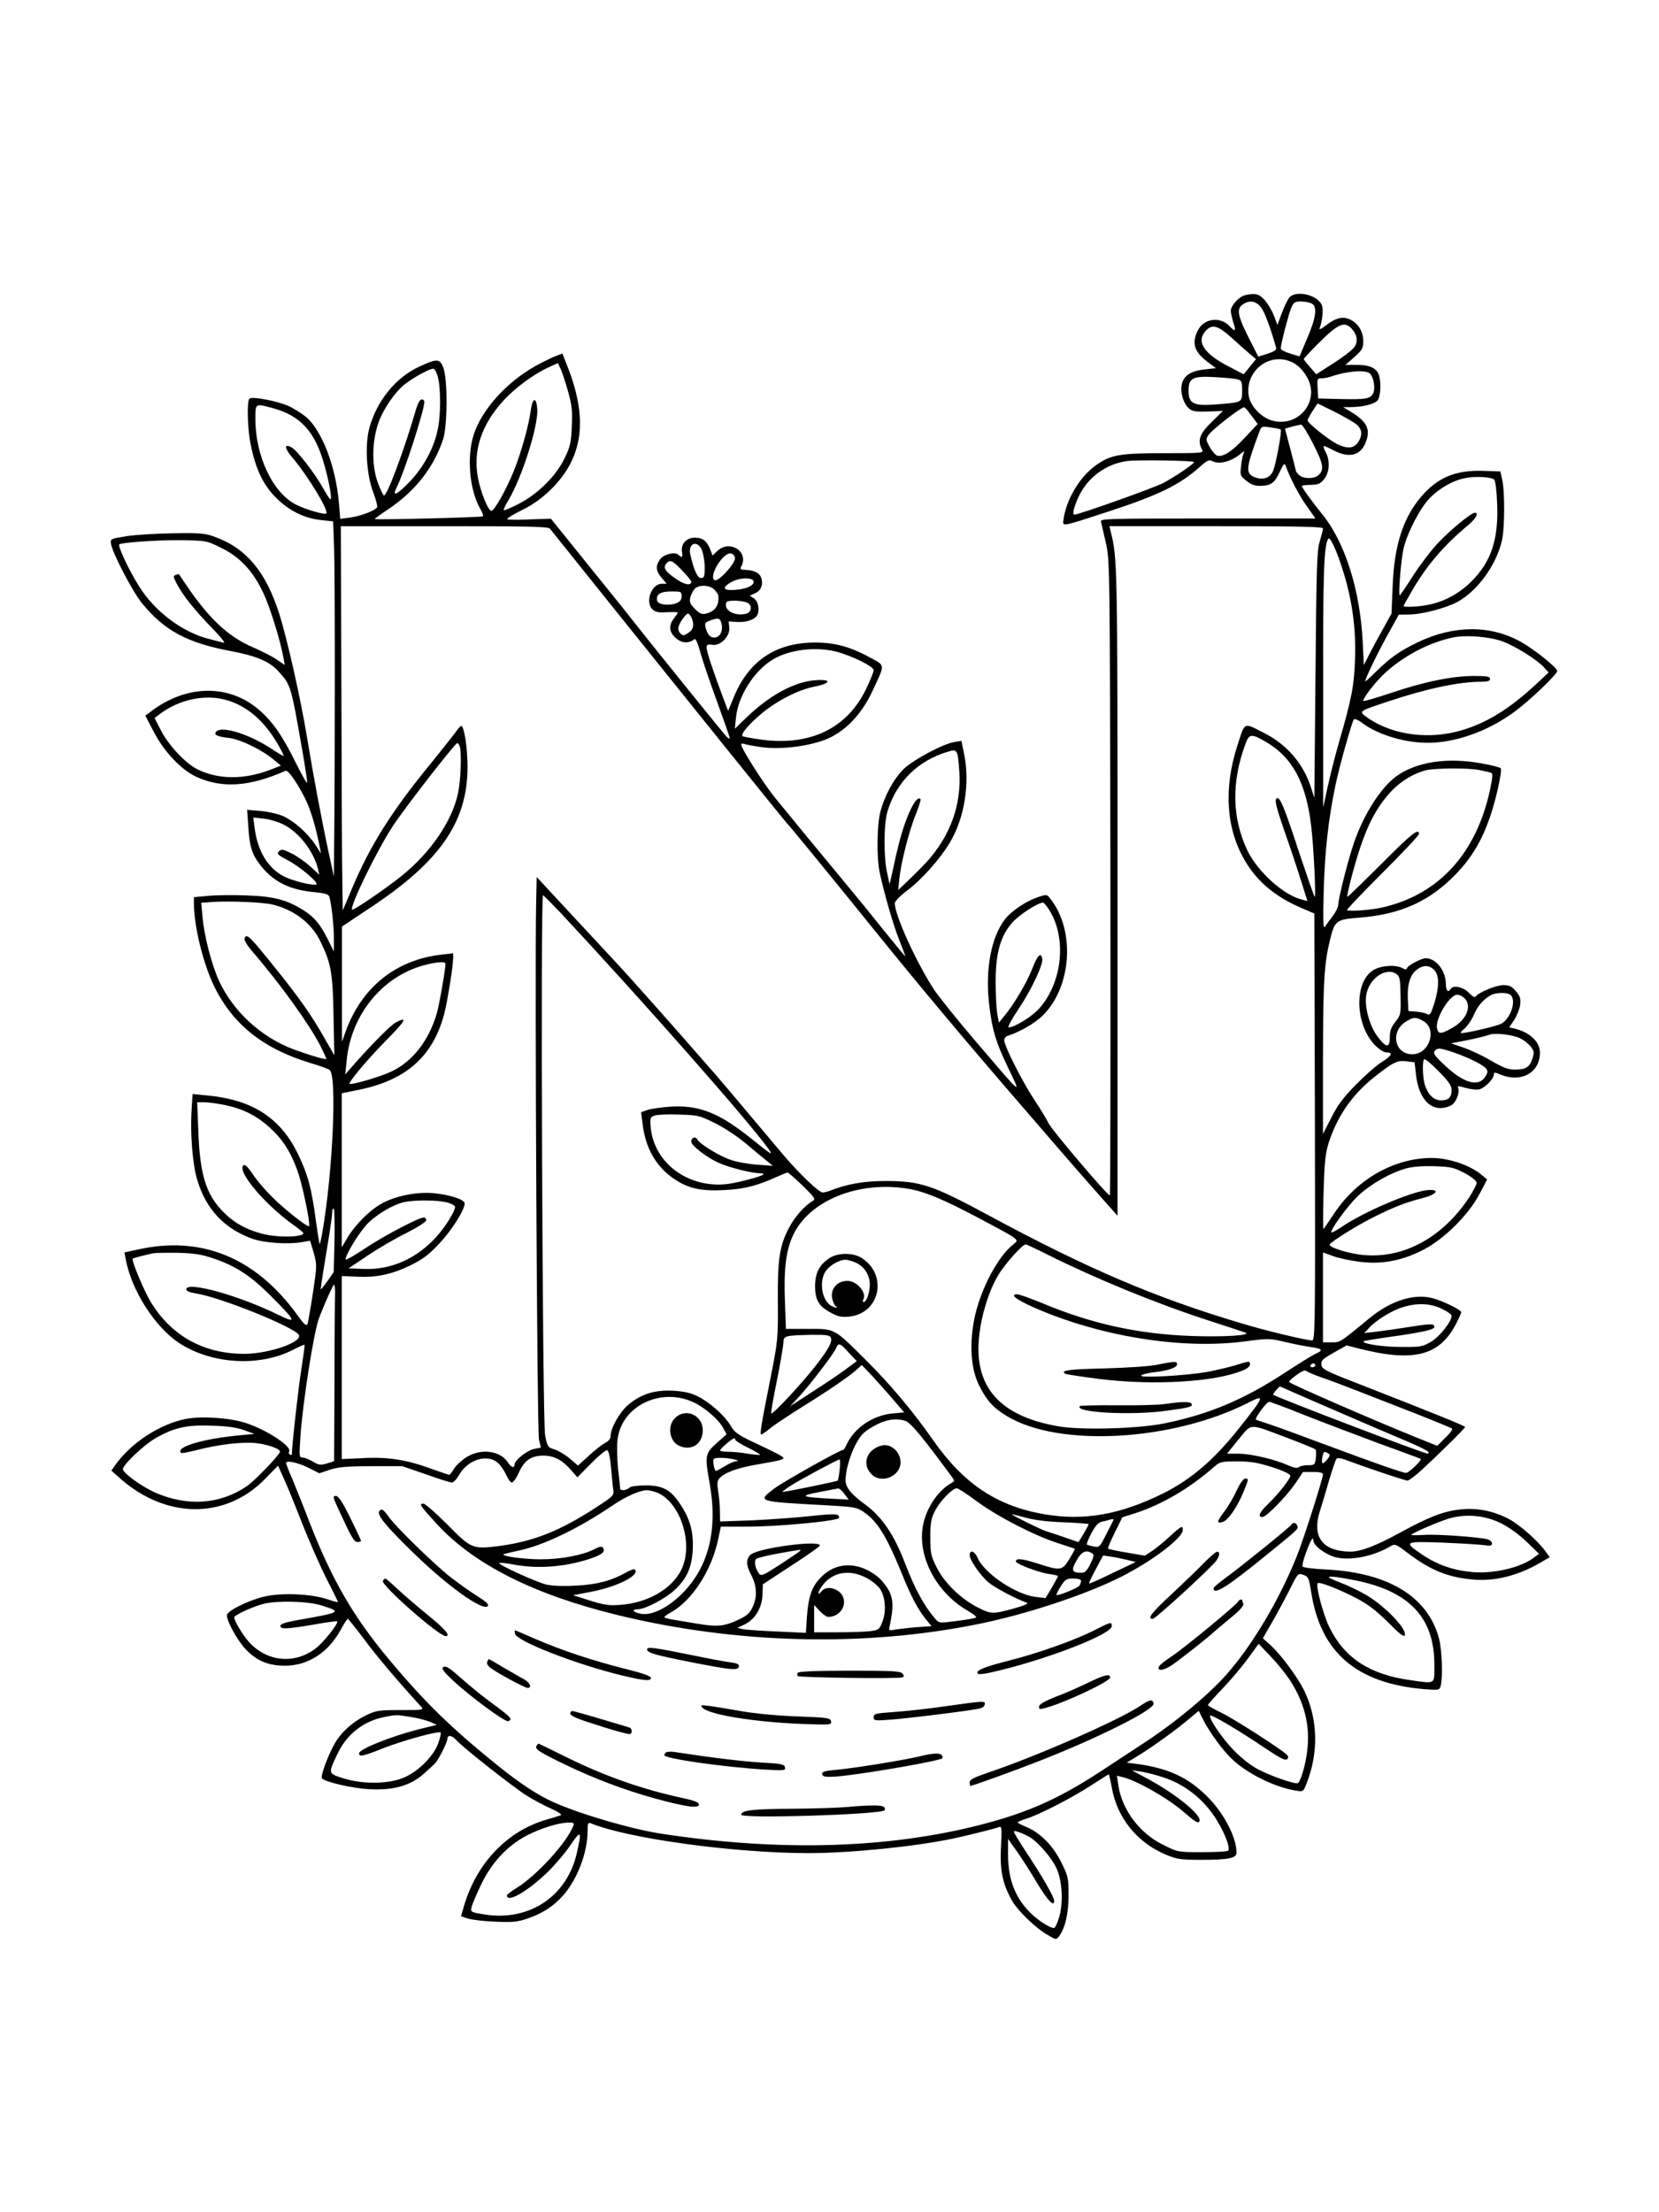 <?xml version="1.0" standalone="no"?>
<!DOCTYPE svg PUBLIC "-//W3C//DTD SVG 20010904//EN"
 "http://www.w3.org/TR/2001/REC-SVG-20010904/DTD/svg10.dtd">
<svg version="1.0" xmlns="http://www.w3.org/2000/svg"
 width="864pt" height="1152pt" viewBox="0 0 864 1152"
 preserveAspectRatio="xMidYMid meet">

<g transform="translate(0,1152) scale(0.1,-0.1)"
fill="#000000" stroke="none">
<path d="M6485 9983 c-33 -8 -75 -54 -75 -82 1 -14 7 -43 14 -63 15 -42 8 -48
-19 -18 -49 54 -137 43 -168 -23 -33 -70 -16 -114 67 -173 l29 -21 -61 -7
c-72 -8 -109 -33 -118 -81 -7 -41 9 -96 37 -121 17 -16 35 -19 100 -17 l78 3
-59 -58 c-63 -61 -75 -96 -50 -143 10 -18 5 -19 -198 -19 -234 0 -277 -8 -356
-64 -84 -60 -155 -180 -168 -286 -4 -32 -8 -33 222 42 274 89 382 142 489 237
35 32 48 38 62 31 38 -21 102 -4 153 39 18 15 19 15 11 -4 -4 -11 -10 -41 -12
-66 -5 -42 -3 -48 27 -72 23 -19 43 -27 71 -27 57 0 77 14 104 73 20 42 25 47
31 31 20 -58 70 -155 110 -210 l45 -64 -561 0 c-530 0 -561 -1 -556 -17 2 -10
14 -59 25 -109 21 -91 21 -111 24 -1744 1 -908 0 -1653 -3 -1655 -9 -5 -304
342 -320 377 -8 18 -41 72 -72 119 -61 91 -158 282 -158 312 0 10 8 20 18 23
61 19 141 65 183 106 150 149 170 441 40 607 -18 24 -21 24 -60 11 -66 -21
-143 -73 -178 -118 -70 -92 -101 -254 -83 -429 16 -142 33 -203 100 -343 70
-146 84 -158 -171 140 -90 105 -185 224 -212 263 -92 139 -208 393 -207 454 1
10 27 37 61 63 77 57 174 165 226 253 77 128 106 313 73 466 l-13 63 -36 -6
c-59 -9 -216 -93 -265 -141 -51 -50 -99 -138 -121 -222 -18 -68 -20 -239 -4
-315 23 -108 71 -276 103 -355 18 -46 32 -83 31 -83 -2 0 -49 56 -216 264 -13
16 -58 70 -99 120 -99 119 -290 351 -367 446 -58 72 -173 253 -173 273 0 5 8
6 17 3 9 -4 50 -11 90 -17 97 -13 234 3 328 38 102 39 190 128 249 255 66 141
67 130 -9 172 -106 58 -186 80 -290 80 -207 0 -350 -98 -427 -293 l-26 -63
-22 58 c-51 135 -90 250 -90 270 0 17 5 20 30 16 43 -6 93 45 88 90 l-3 32 47
-3 c45 -2 85 11 100 33 16 24 8 73 -14 89 l-23 15 28 13 c30 13 43 45 32 78
-8 27 -35 41 -79 43 -30 1 -34 4 -25 19 40 76 -60 141 -125 80 l-25 -24 -11
29 c-18 47 -40 64 -81 64 -45 0 -74 -33 -67 -75 6 -27 -1 -32 -19 -14 -18 18
-79 2 -97 -26 -23 -34 -20 -59 10 -94 l26 -31 -25 0 c-55 0 -89 -97 -48 -134
15 -14 33 -17 75 -14 31 1 56 1 56 -2 0 -3 -9 -16 -20 -30 -29 -37 -25 -74 11
-104 30 -26 66 -28 95 -5 7 6 18 -18 33 -74 13 -45 52 -160 87 -255 35 -96 64
-179 64 -185 0 -6 -8 -2 -18 9 -21 23 -354 435 -467 578 -43 56 -162 203 -263
328 l-183 227 -115 -4 c-63 -3 -114 -2 -113 2 0 5 36 26 80 48 56 28 101 60
150 108 164 163 192 358 89 627 l-31 79 -42 -16 c-23 -10 -68 -32 -100 -50
-151 -85 -278 -227 -320 -357 -37 -116 -22 -288 34 -385 11 -18 17 -36 14 -40
-6 -5 -554 -19 -563 -14 -2 1 29 24 70 51 141 95 235 215 285 362 24 72 25
313 2 375 -18 48 -33 49 -127 5 -120 -56 -217 -174 -257 -314 -26 -88 -17
-247 19 -340 14 -37 23 -73 20 -78 -11 -17 -86 -46 -140 -53 l-52 -7 -7 84
c-16 187 -87 373 -169 445 -23 19 -65 46 -94 59 -55 25 -184 50 -202 39 -15
-9 -12 -156 6 -242 25 -121 60 -198 121 -264 68 -73 152 -117 243 -127 l65 -7
5 -140 c5 -121 5 -1149 0 -1570 l-1 -140 -25 115 c-38 175 -81 405 -115 610
-33 203 -105 520 -145 645 -69 216 -170 338 -329 397 -54 21 -76 23 -220 21
-88 -1 -198 -8 -245 -15 -82 -13 -85 -14 -82 -38 4 -43 109 -245 159 -308 116
-144 235 -209 463 -252 137 -26 204 -54 252 -108 63 -70 63 -70 123 -413 14
-80 25 -154 25 -164 0 -10 -27 37 -60 104 -68 137 -116 208 -187 271 -158 140
-385 137 -572 -9 l-24 -18 44 -84 c53 -103 143 -198 221 -234 135 -62 277 -52
465 31 13 6 58 -57 102 -144 28 -56 56 -147 76 -252 l7 -35 -29 45 c-41 62
-114 127 -171 151 -26 11 -78 23 -116 26 l-69 6 6 -84 c6 -105 19 -147 60
-200 68 -90 154 -133 286 -145 52 -5 72 -11 76 -23 11 -35 25 -160 24 -221 l0
-65 -30 60 c-42 84 -70 117 -127 154 -85 54 -153 73 -293 78 -70 3 -161 2
-203 -2 l-76 -7 0 -34 c0 -115 48 -312 105 -429 96 -198 255 -326 500 -400 50
-15 95 -31 102 -37 39 -32 16 -532 -38 -845 -6 -35 -13 -63 -14 -61 -2 2 -11
57 -20 123 -23 170 -41 237 -92 343 -91 191 -240 287 -479 308 l-71 7 -6 -97
c-6 -113 6 -268 29 -346 45 -155 141 -258 289 -311 64 -22 186 -30 260 -17
l40 7 19 -63 c17 -62 17 -66 -4 -207 -12 -79 -25 -152 -28 -162 -6 -15 -17 -6
-57 50 -216 296 -499 410 -828 336 l-69 -15 7 -36 c30 -162 151 -351 277 -435
168 -111 418 -126 592 -37 33 17 60 29 62 27 2 -1 -6 -58 -16 -124 -16 -97
-50 -403 -50 -445 0 -5 -5 -6 -10 -3 -6 4 -8 11 -4 16 16 26 -116 113 -226
149 -84 27 -229 37 -312 21 -134 -26 -285 -124 -366 -238 l-22 -31 47 -42
c239 -210 544 -212 750 -5 l71 73 30 -67 c17 -36 60 -142 96 -235 37 -93 93
-221 126 -286 33 -64 60 -119 60 -122 0 -3 -26 4 -58 15 -81 27 -237 34 -325
13 -78 -18 -185 -70 -194 -93 -9 -23 51 -134 99 -184 57 -59 117 -83 203 -83
119 0 226 69 290 188 17 31 33 56 36 56 3 0 42 -48 86 -107 66 -89 170 -212
294 -348 18 -20 17 -20 -104 -20 -111 0 -127 -2 -178 -26 -69 -33 -129 -86
-164 -145 -35 -60 -78 -175 -68 -185 21 -20 157 -51 244 -56 127 -7 213 17
285 79 27 24 55 50 62 58 20 24 62 108 62 125 0 22 24 19 46 -6 34 -39 308
-254 371 -292 34 -21 90 -51 125 -66 37 -17 57 -31 48 -34 -8 -3 -46 -15 -85
-26 -200 -62 -355 -228 -419 -448 l-15 -52 37 -12 c20 -6 84 -14 142 -16 90
-4 114 -2 169 17 77 26 136 65 186 122 73 85 125 222 125 332 0 42 2 47 18 41
192 -79 747 -155 1132 -155 219 0 554 34 750 75 81 17 220 52 244 61 13 5 14
-9 9 -103 -6 -121 7 -188 55 -276 30 -55 121 -144 188 -183 44 -26 45 -26 59
-8 32 43 50 118 50 215 0 90 -2 99 -38 171 -42 86 -111 156 -184 185 -24 10
-43 20 -43 23 0 3 20 11 44 19 64 19 238 108 339 174 48 31 89 57 91 57 2 0 9
-30 16 -67 27 -159 132 -288 282 -351 55 -23 77 -27 178 -27 148 0 190 8 190
38 -1 80 -66 206 -154 293 -99 99 -204 147 -369 169 l-49 6 70 43 c74 46 190
130 261 190 l44 37 24 -48 c33 -65 103 -160 150 -204 79 -75 220 -145 329
-163 41 -7 41 -7 58 35 65 163 60 342 -14 490 -36 71 -119 182 -172 231 l-41
37 45 78 c25 43 66 119 92 170 45 91 46 92 74 82 26 -9 29 -16 41 -92 49 -312
236 -473 587 -503 79 -6 81 -6 87 17 12 44 7 184 -8 244 -57 219 -261 345
-588 362 -65 3 -120 10 -123 15 -3 5 4 37 17 71 24 66 39 91 39 65 0 -27 65
-75 119 -88 76 -18 195 6 281 57 25 15 28 14 94 -36 115 -87 205 -124 333
-136 114 -11 234 18 351 85 l53 31 -21 29 c-39 55 -134 139 -192 170 -81 43
-170 60 -258 49 -86 -10 -162 -40 -308 -120 -128 -70 -206 -99 -259 -99 -145
1 -202 77 -159 211 8 24 29 94 46 154 18 61 36 114 41 119 4 5 22 3 41 -4 129
-48 315 -110 328 -110 8 0 42 26 75 56 102 95 225 216 225 223 0 6 -159 70
-555 225 -173 67 -190 76 -193 99 -3 22 6 30 64 63 l67 38 66 -17 c286 -72
420 -37 506 133 14 27 25 53 25 57 0 12 -99 60 -150 73 -96 25 -216 -13 -326
-103 -162 -133 -153 -127 -200 -127 l-44 0 0 234 0 234 53 -19 c28 -11 92 -24
140 -30 117 -14 220 6 332 64 109 57 234 182 290 289 l40 76 -25 21 c-61 53
-174 91 -265 91 -195 -1 -387 -110 -506 -288 -28 -42 -53 -79 -56 -82 -3 -3
-3 81 0 185 4 150 9 204 24 255 44 142 122 257 240 351 99 78 120 89 170 82
l40 -5 7 -60 c14 -140 88 -208 180 -166 27 11 50 67 40 93 -5 11 2 11 38 0 25
-7 56 -11 71 -8 29 6 77 55 77 78 0 12 6 12 35 -1 107 -44 205 10 205 114 0
57 -52 106 -133 126 l-27 6 26 39 c14 22 28 57 31 78 4 32 0 45 -22 71 -22 26
-34 32 -66 32 -38 0 -131 -39 -144 -60 -4 -6 -18 2 -35 20 -28 30 -82 42 -95
20 -13 -21 -25 -9 -25 26 0 69 -51 134 -105 134 -22 0 -92 -37 -97 -51 -3 -9
-9 -9 -25 0 -36 19 -112 13 -151 -11 -100 -62 -96 -280 7 -389 21 -21 47 -39
59 -39 39 0 32 -17 -21 -50 -29 -18 -90 -72 -137 -120 -65 -66 -95 -107 -127
-171 l-43 -84 0 395 c1 398 6 488 36 613 25 103 32 109 150 118 220 17 372 86
511 232 79 84 128 166 171 287 33 94 66 245 58 259 -3 5 -49 17 -102 26 -176
32 -336 8 -440 -66 -83 -60 -172 -200 -223 -349 -29 -84 -81 -288 -81 -319 0
-13 -13 -40 -28 -60 -16 -20 -34 -45 -41 -56 -10 -16 -11 22 -7 190 6 203 24
369 61 545 19 95 86 332 96 344 4 4 23 -3 41 -17 90 -69 251 -113 378 -104
139 9 292 68 418 161 80 59 222 195 222 212 0 17 -120 113 -190 152 -158 88
-349 87 -535 -2 -92 -44 -144 -80 -216 -151 -32 -32 -59 -56 -59 -53 0 14 58
135 113 235 l62 112 51 1 c68 0 194 33 255 66 103 57 198 186 230 314 16 62
17 262 2 325 l-9 40 -88 3 c-146 5 -238 -34 -325 -135 -94 -111 -140 -254
-148 -463 l-6 -145 -47 -85 c-26 -47 -59 -107 -72 -134 l-25 -49 -6 119 c-13
270 -92 519 -209 664 -55 68 -108 141 -108 149 0 3 21 6 46 6 39 1 50 5 70 30
28 35 32 95 9 139 -9 16 -14 31 -11 33 2 2 25 -8 51 -22 88 -46 150 -25 174
60 16 58 -7 95 -89 144 l-35 21 40 0 c66 1 125 16 140 36 17 23 19 103 4 137
-15 33 -49 47 -116 47 l-56 0 47 41 c40 36 46 46 46 81 0 51 -25 93 -68 114
-39 18 -75 10 -130 -33 -24 -18 -34 -22 -29 -11 13 34 19 89 13 113 -14 56
-132 88 -171 46 -9 -11 -27 -48 -39 -81 l-23 -62 -18 47 c-9 26 -31 62 -47 81
-30 34 -51 39 -103 27z m91 -77 c18 -32 47 -114 70 -197 3 -11 -9 -19 -44 -31
l-49 -15 -47 93 c-60 117 -67 155 -35 178 40 28 80 17 105 -28z m255 34 c30
-17 24 -71 -22 -179 l-41 -97 -49 15 c-27 8 -49 20 -49 26 0 21 40 176 54 210
13 31 19 35 51 35 20 0 45 -5 56 -10z m208 -131 c30 -33 35 -69 13 -98 -10
-14 -59 -52 -108 -83 l-89 -57 -32 37 c-18 20 -33 39 -33 42 0 3 33 39 73 79
105 105 138 120 176 80z m-627 -46 c35 -32 78 -70 96 -85 l33 -28 -32 -40 -32
-39 -77 40 c-132 68 -172 131 -120 187 33 35 62 28 132 -35z m305 -124 c38
-14 71 -46 94 -91 62 -122 -52 -256 -186 -218 -55 15 -111 73 -121 125 -23
125 96 228 213 184z m-3761 -149 c22 -78 26 -106 22 -188 -3 -83 -8 -107 -36
-165 -43 -93 -142 -191 -241 -241 -40 -21 -75 -35 -77 -33 -3 3 8 27 25 54 71
121 155 386 149 472 -4 64 -24 63 -33 -1 -11 -84 -51 -226 -90 -323 -40 -97
-100 -205 -116 -205 -17 0 -58 102 -71 178 -24 139 20 270 133 395 61 67 161
141 240 176 l44 20 12 -24 c7 -13 25 -65 39 -115z m-676 68 c16 -56 16 -199 0
-273 -19 -96 -73 -196 -143 -270 -69 -72 -98 -86 -71 -33 38 74 144 401 144
446 0 6 -6 12 -14 12 -9 0 -21 -22 -31 -57 -58 -201 -148 -443 -165 -443 -4 0
-18 28 -31 63 -33 85 -33 213 0 310 25 75 89 168 143 209 44 34 126 78 144 78
7 0 18 -19 24 -42z m4854 17 c21 -21 30 -78 17 -104 -16 -28 -38 -32 -171 -29
l-115 3 -3 53 c-3 49 -2 52 21 52 13 0 38 5 55 11 79 27 175 34 196 14z m-687
-31 c19 -5 22 -13 22 -59 -1 -62 3 -60 -136 -71 -118 -9 -143 4 -143 71 0 67
21 78 140 71 52 -3 105 -8 117 -12z m621 -237 c24 -23 28 -47 11 -80 -23 -43
-58 -48 -118 -18 -46 24 -151 108 -151 122 0 5 12 27 26 49 l26 39 92 -45 c50
-26 101 -55 114 -67z m-5652 89 c149 -39 226 -124 274 -300 25 -88 40 -176 31
-176 -4 0 -21 27 -39 59 -40 73 -136 197 -163 211 -41 22 -39 -3 4 -53 81 -96
191 -277 176 -291 -8 -8 -104 20 -153 44 -123 59 -216 252 -216 449 0 81 -1
80 86 57z m5081 -13 c7 -10 22 -30 33 -44 l20 -27 -65 -69 c-66 -72 -114 -104
-145 -96 -9 3 -27 22 -39 44 -21 37 -22 42 -7 64 17 26 165 142 185 144 2 1
10 -7 18 -16z m342 -175 c55 -106 59 -138 24 -165 -23 -18 -78 -16 -97 3 -9 8
-16 17 -16 18 0 2 -13 53 -29 114 l-29 110 36 10 c21 6 42 10 48 11 6 1 35
-45 63 -101z m-169 75 c7 -7 -26 -188 -41 -218 -17 -36 -55 -47 -97 -29 -47
20 -44 47 29 242 8 21 13 23 56 16 27 -3 50 -8 53 -11z m-452 -169 c7 -5 -94
-74 -159 -109 -50 -26 -440 -165 -464 -165 -12 0 -2 41 23 95 48 100 141 168
250 184 49 7 341 3 350 -5z m1564 -92 c6 -6 13 -62 15 -124 8 -187 -31 -304
-136 -408 -61 -60 -137 -102 -219 -119 -54 -11 -132 -15 -132 -6 0 2 23 43 51
91 75 126 161 226 287 331 39 33 55 63 33 63 -19 0 -133 -94 -195 -161 -35
-38 -93 -114 -128 -169 -35 -55 -65 -99 -68 -100 -9 0 7 191 20 245 21 85 86
210 137 262 52 53 124 93 188 104 52 10 133 5 147 -9z m-4918 -255 c6 -8 164
-205 351 -438 372 -464 828 -1030 860 -1068 11 -14 34 -41 51 -60 47 -56 284
-346 449 -551 224 -277 480 -582 759 -904 77 -89 164 -190 195 -226 31 -36
109 -125 173 -198 l118 -133 0 1684 c0 1736 0 1738 -37 1885 l-5 22 556 0
c438 0 556 -3 556 -12 0 -7 -8 -38 -17 -68 -15 -48 -17 -136 -22 -695 l-6
-640 -19 59 c-40 121 -125 219 -239 277 -114 58 -101 64 -143 -64 -73 -226
-58 -436 42 -603 65 -109 159 -186 298 -245 l61 -26 3 -1111 c2 -1023 1 -1112
-14 -1112 -32 0 -245 51 -376 91 -442 132 -794 282 -1309 560 -293 158 -355
179 -539 179 -110 0 -200 -16 -283 -49 -16 -6 -35 -11 -42 -11 -20 0 -122 98
-203 193 -256 305 -348 413 -357 423 -5 6 -35 39 -65 74 -96 111 -390 443
-449 505 -31 33 -137 147 -236 254 l-180 194 -3 -144 c-7 -371 5 -2747 15
-2786 l10 -41 -34 -7 c-37 -7 -103 -59 -103 -81 0 -22 -18 -16 -36 12 -41 61
-140 73 -216 25 -25 -16 -54 -43 -64 -60 -10 -17 -21 -31 -24 -31 -4 0 -42 13
-87 29 -132 49 -231 65 -360 58 l-113 -5 0 477 0 476 76 -3 c101 -6 182 11
280 58 63 31 95 54 150 112 65 69 134 177 134 211 0 21 -79 46 -166 54 -88 7
-199 -16 -269 -56 -62 -35 -137 -111 -176 -177 l-29 -49 0 401 0 401 84 17
c252 50 393 176 451 402 16 65 45 244 45 285 l0 25 -67 -8 c-234 -28 -411
-172 -493 -400 l-19 -53 0 300 0 300 150 100 c361 239 503 445 504 730 0 101
-18 215 -33 215 -4 0 -19 -17 -33 -38 -15 -20 -73 -93 -129 -162 -201 -246
-312 -422 -406 -645 l-49 -116 -2 143 c-2 79 -4 529 -5 1001 l-3 857 539 0
c439 0 541 -2 550 -13z m4126 -206 c50 -152 73 -312 67 -471 -5 -143 -17 -205
-82 -430 -20 -69 -47 -174 -60 -235 l-24 -110 0 636 c-1 590 4 726 26 763 9
14 40 -50 73 -153z m-5838 106 c97 -47 164 -119 218 -232 36 -75 87 -240 106
-339 l7 -39 -44 30 c-24 16 -74 41 -110 57 -148 61 -254 165 -396 385 -1 2 -9
1 -18 -3 -14 -5 -13 -10 4 -43 31 -61 96 -142 184 -232 45 -46 73 -81 62 -78
-11 3 -42 11 -70 18 -143 34 -291 145 -374 281 -50 80 -108 204 -100 213 11
10 197 23 320 22 135 -2 136 -3 211 -40z m2504 -12 c7 -19 14 -59 14 -90 0
-48 -3 -55 -19 -55 -19 0 -37 41 -56 123 -13 59 37 77 61 22z m172 -40 c3 -28
-88 -128 -107 -116 -32 21 46 147 86 139 10 -2 19 -12 21 -23z m-276 -65 c26
-27 48 -54 48 -59 0 -22 -33 -17 -76 12 -59 40 -72 60 -55 81 20 24 31 20 83
-34z m373 -60 c0 -21 -41 -38 -99 -42 -61 -4 -68 11 -19 40 44 26 118 27 118
2z m-205 -40 c11 -11 21 -26 21 -32 5 -50 -17 -82 -63 -93 -22 -6 -33 -1 -59
24 -25 26 -30 37 -24 59 3 15 14 35 22 45 22 23 78 22 103 -3z m-170 -35 c0
-18 -8 -28 -27 -36 -41 -15 -97 -8 -101 14 -6 32 17 47 74 47 51 0 54 -1 54
-25z m348 -37 c21 -18 14 -47 -13 -54 -59 -15 -118 19 -102 59 5 15 95 10 115
-5z m-288 -110 c0 -19 -8 -33 -26 -44 -23 -15 -27 -16 -41 -2 -18 18 -12 44
18 83 20 24 22 25 35 8 7 -10 14 -30 14 -45z m144 16 c16 -43 -1 -84 -35 -84
-21 0 -35 17 -44 51 -6 23 -3 28 22 37 40 15 50 14 57 -4z m4071 -104 c69 -26
178 -94 215 -134 l25 -28 -62 -58 c-145 -136 -274 -214 -417 -250 -172 -43
-359 -10 -481 85 -26 21 -20 25 130 74 198 66 365 101 481 101 32 0 44 4 44
15 0 12 -16 15 -84 15 -111 0 -260 -30 -433 -89 -79 -26 -143 -45 -143 -41 0
19 69 106 118 150 99 88 223 153 347 180 66 15 193 5 260 -20z m-3468 -54 c83
-22 193 -77 193 -96 0 -9 -18 -53 -40 -99 -98 -203 -289 -296 -541 -263 -51 7
-96 15 -101 18 -14 9 31 62 99 119 81 67 189 122 272 139 89 17 95 40 10 34
-109 -7 -240 -77 -361 -194 l-61 -59 6 58 c11 114 96 246 194 304 87 51 224
67 330 39z m-3176 -252 c106 -31 194 -106 265 -228 19 -32 33 -60 31 -62 -2
-2 -27 13 -56 32 -115 78 -263 126 -294 95 -17 -17 3 -27 67 -34 58 -7 171
-62 230 -112 l39 -32 -59 -23 c-134 -50 -266 -50 -374 3 -62 30 -151 124 -191
202 l-34 66 25 19 c102 78 239 107 351 74z m5408 -215 c142 -82 213 -213 240
-444 13 -109 25 -372 18 -365 -4 3 -37 100 -76 215 -86 263 -107 313 -124 296
-9 -9 0 -46 42 -168 30 -85 69 -202 87 -260 l33 -105 -27 7 c-97 23 -232 145
-286 257 -80 169 -84 355 -9 556 19 51 30 52 102 11z m-4195 -25 c11 -29 6
-178 -9 -246 -30 -143 -143 -308 -292 -428 -80 -65 -253 -183 -259 -177 -15
14 128 307 211 434 63 96 324 432 336 433 4 0 10 -7 13 -16z m2602 -131 c12
-174 -47 -337 -173 -475 -17 -18 -56 -58 -88 -88 l-57 -55 6 63 c10 86 51 249
87 335 15 39 26 73 23 76 -14 15 -42 -25 -71 -100 -28 -73 -44 -132 -82 -309
l-8 -35 -13 60 c-19 86 -18 258 3 323 47 152 158 261 312 307 51 16 53 12 61
-102z m2714 6 c25 -5 50 -11 57 -14 8 -3 6 -27 -8 -92 -71 -325 -263 -537
-549 -606 -63 -16 -185 -25 -195 -16 -2 3 81 90 185 194 105 105 190 195 190
202 0 33 -40 1 -197 -157 -94 -93 -172 -170 -176 -170 -3 0 7 48 23 108 61
229 115 346 209 445 49 51 116 91 178 106 52 12 229 13 283 0z m-6233 -283
c80 -40 157 -140 179 -231 l7 -30 -46 42 c-25 23 -69 54 -97 68 -46 23 -54 25
-67 12 -13 -13 -7 -19 48 -48 62 -33 158 -114 147 -124 -10 -10 -123 17 -169
41 -83 42 -138 132 -153 253 l-7 54 54 -6 c30 -3 77 -17 104 -31z m1444 -461
c418 -448 979 -1084 1082 -1229 26 -37 16 -31 -92 56 -166 133 -271 175 -421
165 -47 -3 -100 -11 -118 -17 l-33 -12 7 -57 c15 -130 71 -227 166 -291 75
-50 140 -64 265 -57 98 5 169 23 269 69 27 12 52 22 56 22 3 1 38 -30 78 -68
61 -60 69 -71 54 -79 -41 -23 -93 -81 -122 -135 -52 -97 -63 -166 -61 -390 1
-193 1 -201 -39 -402 -49 -246 -56 -290 -47 -290 4 0 25 15 48 34 23 18 98 68
167 111 143 89 243 158 282 193 l26 24 55 -58 c30 -33 80 -88 110 -124 l56
-65 -57 -5 c-105 -9 -203 -75 -243 -163 -7 -15 -15 -27 -18 -27 -16 0 -312
-166 -358 -201 -91 -69 -93 -68 275 -88 143 -8 155 -10 192 -36 70 -48 117
-125 194 -313 53 -131 85 -191 131 -248 l26 -32 -83 -6 c-46 -4 -96 -10 -112
-13 -27 -5 -28 -4 -22 23 19 89 19 132 -3 178 -13 25 -40 59 -61 76 -101 80
-216 78 -295 -4 -48 -49 -65 -100 -73 -210 l-5 -79 -148 7 c-82 3 -162 9 -179
12 l-30 7 40 19 c54 27 90 88 91 157 l2 51 148 97 c82 53 149 100 149 105 0
30 -322 -13 -361 -48 -24 -22 -24 -55 1 -101 31 -58 35 -113 12 -166 -16 -37
-29 -49 -73 -70 -78 -37 -113 -40 -219 -22 -52 9 -112 19 -132 22 -21 3 -38 9
-38 12 0 4 15 14 33 24 112 62 214 220 248 385 l13 62 126 0 c169 -1 490 30
490 46 0 22 -14 23 -151 9 -74 -8 -209 -18 -301 -22 l-168 -6 -1 54 c0 30 -4
77 -9 104 -6 39 -5 54 7 67 27 30 96 55 198 72 117 20 135 25 135 35 0 5 -56
34 -125 66 -113 53 -128 63 -150 101 -31 52 -104 118 -170 152 -38 19 -70 26
-130 30 -96 5 -168 -18 -235 -75 -43 -37 -90 -120 -90 -160 0 -15 -10 -28 -29
-37 -16 -9 -54 -38 -85 -67 l-56 -51 -42 36 c-23 20 -59 41 -79 48 -36 10 -38
14 -50 72 -14 72 -25 2820 -11 2814 4 -1 46 -44 93 -93z m-1503 45 c113 -27
205 -97 251 -193 55 -112 64 -163 68 -387 l4 -205 -50 87 c-67 119 -132 212
-267 379 -123 153 -140 170 -150 144 -4 -10 11 -36 43 -73 144 -167 296 -379
352 -489 17 -34 31 -65 31 -67 0 -7 -91 20 -172 50 -170 64 -316 199 -389 360
-37 82 -75 228 -84 326 l-7 77 58 4 c84 6 261 -1 312 -13z m4046 -28 c94 -149
68 -383 -55 -517 -38 -41 -126 -95 -156 -95 -7 0 16 43 51 95 65 96 130 233
124 262 -7 37 -25 19 -52 -51 -27 -71 -96 -188 -149 -251 l-25 -30 -9 50 c-4
28 -8 102 -8 165 1 154 27 241 92 311 38 40 127 97 155 99 4 0 19 -17 32 -38z
m-3144 -280 c0 -31 -33 -218 -46 -262 -42 -141 -127 -249 -236 -300 -59 -28
-208 -71 -217 -64 -8 7 89 123 182 218 110 111 124 136 59 102 -27 -14 -124
-112 -216 -216 l-48 -55 7 69 c21 239 185 442 405 500 62 17 110 20 110 8z
m5150 -34 c26 -28 26 -86 0 -172 -19 -59 -23 -65 -39 -56 -10 5 -36 11 -57 12
l-39 3 -3 60 c-4 75 11 128 45 154 33 27 67 27 93 -1z m-196 -21 c16 -12 19
-29 20 -113 2 -95 1 -100 -27 -135 -22 -28 -29 -47 -29 -82 0 -56 -19 -55 -65
7 -40 53 -67 152 -58 212 13 89 104 151 159 111z m594 -109 c30 -30 -1 -123
-50 -149 -21 -12 -175 -48 -207 -49 -7 0 -1 10 14 22 15 12 38 44 50 72 22 50
50 82 90 104 27 15 88 15 103 0z m-247 -11 c48 -37 22 -114 -55 -158 -62 -35
-74 -36 -82 -5 -12 48 65 176 105 176 9 0 23 -6 32 -13z m-212 -122 c79 -40
37 -175 -54 -175 -93 0 -116 119 -33 170 39 24 50 25 87 5z m510 -93 c19 -9
43 -29 54 -43 17 -23 18 -31 7 -63 -14 -44 -35 -56 -92 -56 -34 0 -61 11 -123
47 -44 26 -109 56 -144 68 l-64 22 88 17 c48 10 97 22 109 27 29 12 124 2 165
-19z m-347 -73 c78 -27 150 -63 167 -83 9 -11 10 -20 1 -35 -34 -64 -109 -47
-211 47 -55 51 -67 67 -58 78 15 19 28 18 101 -7z m-12 -196 c0 -37 -16 -53
-55 -53 -37 0 -67 28 -84 79 -12 38 -15 124 -4 135 4 4 38 -24 75 -62 53 -54
68 -76 68 -99z m-6385 -78 c92 -20 163 -56 229 -116 68 -62 109 -125 145 -225
26 -71 69 -279 60 -289 -7 -7 -123 84 -187 147 -35 34 -82 88 -104 121 -28 42
-43 56 -51 48 -32 -32 110 -201 260 -309 29 -20 52 -40 53 -43 1 -22 -133 -25
-213 -4 -83 21 -148 57 -201 111 -92 91 -125 195 -133 422 l-6 152 39 0 c21 0
70 -7 109 -15z m2547 -93 c46 -22 117 -69 159 -104 41 -35 91 -76 110 -91 l34
-28 -81 6 c-45 3 -107 14 -138 25 -60 20 -161 82 -175 107 -9 18 -31 9 -31
-12 0 -20 78 -81 142 -110 56 -25 170 -54 218 -55 41 -1 3 -17 -97 -41 -65
-16 -106 -20 -155 -16 -176 15 -310 144 -320 306 -3 40 0 45 22 52 14 5 71 7
127 5 98 -3 107 -5 185 -44z m3906 -261 c39 -21 62 -40 62 -51 0 -9 -18 -43
-39 -76 -136 -205 -335 -316 -542 -300 -77 5 -193 41 -184 56 10 16 141 98
223 139 107 54 171 79 257 101 78 20 98 47 33 43 -82 -5 -340 -115 -455 -195
-25 -16 -46 -28 -49 -26 -9 10 82 136 137 189 64 61 166 120 250 144 35 10 87
14 149 12 86 -3 101 -6 158 -36z m-2900 -81 c86 -14 183 -54 375 -156 214
-114 207 -108 173 -135 -77 -61 -163 -221 -197 -365 -32 -139 -25 -275 18
-364 41 -83 74 -120 148 -165 271 -163 860 -130 1255 70 90 46 87 37 -45 -130
-131 -165 -248 -266 -392 -339 -228 -114 -418 -147 -626 -111 -246 43 -418
158 -577 385 -108 154 -222 290 -356 423 -163 162 -155 157 -295 157 l-116 0
-5 137 c-7 174 5 270 42 350 84 181 339 285 598 243z m-2402 -71 c24 -6 44
-17 44 -24 0 -22 -50 -103 -96 -154 -102 -114 -236 -174 -375 -169 l-84 3 100
67 c55 37 146 90 203 118 57 29 102 58 102 66 0 8 -6 14 -13 14 -27 0 -214
-99 -309 -163 -54 -36 -98 -61 -98 -55 0 27 76 149 118 190 52 50 135 98 191
109 58 11 168 10 217 -2z m-584 -200 l-4 -163 -34 -49 c-19 -27 -34 -45 -34
-40 0 5 7 51 15 101 8 51 22 133 30 184 8 50 15 102 15 115 0 13 4 22 8 19 4
-3 6 -78 4 -167z m3719 -75 c249 -124 561 -252 829 -339 96 -31 184 -60 195
-64 36 -15 -111 -24 -280 -18 -279 10 -523 64 -782 173 -58 24 -115 44 -125
44 -41 0 -8 -26 83 -67 341 -151 768 -221 1096 -179 129 17 135 17 215 -2 46
-11 107 -23 136 -27 59 -8 65 -16 25 -34 -16 -7 -91 -53 -167 -103 -207 -135
-384 -210 -611 -258 -137 -30 -443 -39 -565 -17 -306 53 -441 208 -410 474 12
110 52 236 99 313 35 59 126 160 143 160 4 0 58 -25 119 -56z m-4350 -17 c118
-40 194 -90 300 -196 132 -132 137 -146 41 -99 -209 103 -482 178 -482 134 0
-9 17 -16 48 -21 123 -18 512 -174 538 -216 23 -37 -155 -99 -284 -99 -214 0
-384 96 -491 277 -32 55 -91 195 -91 218 0 3 74 22 110 29 14 2 72 3 130 2 82
-2 122 -9 181 -29z m634 -179 c-1 -24 -3 -231 -3 -460 l-2 -417 -38 -12 c-33
-10 -43 -8 -73 10 -19 11 -43 21 -53 21 -18 0 -18 6 -12 103 12 179 69 545 97
622 26 69 73 175 79 175 3 0 5 -19 5 -42z m5763 -83 c28 -13 52 -30 52 -37 -1
-31 -62 -108 -107 -135 -45 -26 -55 -28 -158 -27 -97 0 -205 17 -193 30 3 2
70 13 149 24 160 23 219 36 219 50 0 18 -17 18 -130 0 -63 -10 -142 -21 -175
-25 l-60 -7 25 27 c36 40 119 91 176 108 74 23 141 21 202 -8z m-3181 -151 c8
-22 -9 -55 -76 -142 -68 -89 -226 -259 -234 -252 -3 3 10 79 29 170 18 91 33
179 34 197 0 37 6 39 148 42 76 1 94 -2 99 -15z m58 -42 c6 -4 25 -24 43 -44
l34 -36 -54 -40 c-29 -22 -107 -75 -173 -117 l-120 -78 52 56 c60 67 171 212
186 244 11 25 16 27 32 15z m2465 -102 c0 -5 -7 -10 -16 -10 -8 0 -12 5 -9 10
3 6 10 10 16 10 5 0 9 -4 9 -10z m36 -64 c38 -13 123 -45 189 -71 66 -26 201
-78 300 -117 99 -39 183 -74 187 -77 5 -4 -11 -26 -35 -48 l-42 -42 -100 40
c-235 95 -658 279 -671 292 -3 3 13 19 37 36 30 22 46 28 54 21 7 -6 43 -21
81 -34z m-149 -77 c81 -36 456 -198 601 -259 56 -24 102 -47 102 -52 0 -4 -2
-8 -4 -8 -20 0 -787 293 -805 307 -4 3 29 43 35 43 1 0 33 -14 71 -31z m-3130
-49 c59 -26 134 -90 158 -134 l19 -35 -52 -46 c-60 -54 -62 -65 -37 -205 45
-246 -4 -440 -144 -580 -73 -72 -155 -113 -211 -104 -43 7 -55 24 -17 24 36 0
142 55 189 99 65 59 92 120 96 216 4 90 -15 158 -68 236 -47 71 -90 94 -176
94 -45 0 -78 -5 -86 -12 -13 -14 -48 -18 -48 -5 0 4 -5 50 -11 102 -5 52 -7
121 -3 152 19 173 219 274 391 198z m3187 -69 c94 -37 268 -103 386 -147 118
-43 217 -79 219 -81 8 -6 -62 -73 -76 -73 -17 0 -164 51 -423 148 -118 44
-246 91 -285 104 -38 12 -72 24 -74 25 -9 5 55 93 68 93 8 0 91 -31 185 -69z
m-2077 -31 c27 -10 91 -87 242 -293 13 -17 13 -20 -3 -29 -79 -44 -144 -150
-153 -249 -15 -156 84 -329 236 -416 29 -17 49 -33 44 -36 -6 -4 -51 -12 -101
-18 -91 -12 -91 -12 -112 12 -57 66 -104 152 -155 284 -58 154 -124 250 -214
314 -33 23 -69 57 -81 75 -19 31 -20 41 -11 98 6 35 25 92 43 128 28 54 42 70
87 97 69 41 124 51 178 33z m-3447 -47 l55 -20 -75 -7 c-193 -18 -338 -61
-307 -92 2 -3 39 4 82 15 111 29 239 44 309 36 63 -7 129 -31 124 -46 -7 -21
-134 -152 -171 -177 -141 -97 -311 -108 -480 -34 -68 30 -167 102 -167 121 0
23 105 123 167 160 97 56 164 72 293 67 81 -2 131 -9 170 -23z m5443 -44 c73
-28 135 -53 138 -57 4 -4 4 -24 2 -44 -5 -36 -7 -38 -42 -38 -20 0 -42 -5 -47
-10 -7 -7 -25 -4 -57 10 -71 32 -194 60 -259 60 l-58 0 60 74 c72 87 48 86
263 5z m-2883 -7 c0 -5 30 -23 66 -41 36 -18 64 -34 62 -37 -2 -2 -31 1 -64 6
-32 6 -78 10 -101 10 -24 0 -43 3 -43 7 0 8 62 62 73 63 4 0 7 -4 7 -8z m-648
-143 c4 -46 9 -98 12 -116 4 -30 1 -34 -87 -91 -190 -124 -327 -179 -510 -203
-136 -17 -143 -14 -267 112 -60 60 -116 109 -125 109 -25 0 -17 -11 68 -104
194 -212 505 -369 942 -476 624 -152 1292 -168 1890 -45 247 51 546 150 730
242 162 81 325 204 325 246 0 25 -7 22 -68 -34 -31 -29 -73 -63 -93 -76 l-37
-24 -93 16 c-51 8 -95 18 -98 21 -3 2 13 40 35 84 l39 79 70 22 c139 46 279
128 405 238 33 29 39 31 122 31 70 0 107 -6 183 -30 59 -19 95 -36 95 -45 0
-16 -63 -96 -119 -150 -42 -40 -52 -65 -27 -65 21 0 124 106 172 175 l40 60
52 0 c34 0 52 -4 52 -12 0 -22 -99 -333 -136 -426 -89 -223 -230 -462 -365
-615 -95 -108 -271 -254 -434 -360 -71 -47 -175 -115 -230 -151 -212 -138
-374 -210 -609 -271 -488 -127 -1054 -143 -1671 -49 -156 24 -417 100 -562
164 -82 37 -174 97 -288 189 -243 195 -387 336 -571 557 -183 219 -294 411
-409 704 -36 94 -79 201 -95 239 -17 38 -30 73 -30 78 0 16 69 0 124 -29 l49
-25 56 19 c45 14 88 18 216 18 l160 0 122 -42 c67 -24 128 -43 137 -43 8 0 24
17 36 38 46 82 149 114 204 63 15 -14 34 -42 43 -63 9 -21 22 -38 29 -38 7 0
24 24 37 54 29 62 64 86 127 86 54 0 97 -22 141 -72 l36 -41 71 72 c39 40 77
71 84 69 8 -3 15 -34 20 -89z m3736 72 c10 -6 9 -13 -7 -32 -23 -29 -31 -24
-24 14 6 29 10 32 31 18z m-3093 -31 c20 -5 23 -8 10 -9 -11 -1 -38 -12 -60
-26 -22 -13 -43 -25 -46 -25 -8 0 -19 52 -12 62 5 10 67 8 108 -2z m548 -52
c-3 -29 -8 -55 -10 -58 -3 -4 -264 -58 -287 -59 -6 -1 12 13 40 31 54 35 245
137 256 138 4 0 4 -24 1 -52z m25 -128 l22 -29 -97 5 c-151 8 -162 14 -58 34
50 10 95 18 101 19 5 0 20 -12 32 -29z m692 -40 c108 -79 294 -175 420 -216
47 -15 86 -28 88 -29 1 -1 -12 -26 -29 -54 -38 -61 -45 -62 -168 -22 -56 18
-94 25 -103 20 -11 -7 -10 -11 2 -19 28 -18 122 -51 166 -57 24 -3 44 -8 44
-10 0 -3 -15 -30 -32 -60 l-33 -55 -50 6 c-105 12 -271 124 -305 206 -14 33
-40 41 -40 12 0 -26 56 -107 99 -143 32 -27 142 -85 196 -104 15 -5 -2 -13
-65 -31 -109 -30 -119 -30 -189 6 -87 44 -174 129 -213 208 -30 60 -33 75 -33
157 0 76 4 98 25 138 25 50 90 117 113 117 7 0 55 -31 107 -70z m-1667 47
c124 -52 191 -273 124 -404 -51 -99 -173 -169 -314 -180 -61 -5 -85 -1 -160
22 l-88 28 94 18 c136 26 256 87 227 116 -3 4 -24 -3 -46 -16 -77 -43 -152
-63 -262 -68 -68 -4 -124 -1 -155 6 -53 14 -243 100 -243 111 0 4 30 1 68 -6
128 -25 268 -15 399 27 67 22 86 37 74 58 -7 10 -16 9 -47 -7 -61 -31 -174
-52 -278 -52 -85 0 -204 16 -194 26 2 2 37 10 77 19 132 27 315 116 495 238
65 44 137 76 174 77 12 0 37 -6 55 -13z m2115 -154 c72 -3 132 -8 132 -10 0
-5 -51 -93 -54 -93 -1 0 -35 11 -76 26 -41 14 -84 28 -94 31 -27 9 -176 82
-176 87 0 2 30 -6 68 -16 44 -13 112 -22 200 -25z m2279 -5 c40 -20 93 -58
133 -96 l65 -63 -25 -19 c-65 -51 -204 -85 -315 -77 -101 8 -185 36 -266 90
-102 69 -98 71 102 64 96 -4 193 -10 217 -13 34 -5 42 -4 42 9 0 8 -10 17 -22
21 -47 12 -266 28 -330 23 -38 -2 -68 -2 -68 0 0 8 136 67 195 85 89 26 185
18 272 -24z m-2019 15 c-2 -5 -19 -38 -38 -75 -32 -64 -35 -67 -64 -61 -17 3
-33 8 -36 10 -2 2 8 29 24 59 21 39 36 56 55 60 14 3 31 7 36 9 18 6 27 5 23
-2z m-1631 -159 c-3 -4 -50 -35 -104 -71 -91 -59 -99 -62 -111 -46 -19 26 -26
63 -14 75 5 5 57 18 113 28 123 22 124 22 116 14z m1521 -13 c11 -6 9 -17 -9
-54 -19 -38 -28 -47 -48 -47 -49 0 -54 12 -25 63 26 47 50 59 82 38z m182 -34
l45 -11 -120 -57 c-65 -32 -121 -57 -123 -55 -2 2 14 36 35 75 l38 71 40 -6
c22 -3 60 -11 85 -17z m-1361 -92 c27 -13 59 -39 72 -56 30 -42 36 -117 15
-173 -16 -41 -19 -44 -63 -50 -25 -3 -101 -6 -169 -6 l-124 0 0 71 0 71 29
-31 c16 -17 36 -31 44 -31 57 0 97 53 78 103 -17 44 -85 64 -111 32 -26 -32
-22 -4 5 31 52 68 139 83 224 39z m2552 -15 c280 -57 409 -195 409 -437 0
-108 10 -101 -127 -82 -209 29 -341 115 -419 274 -33 68 -74 219 -61 231 8 8
108 -30 202 -79 59 -31 101 -63 163 -124 61 -62 84 -80 88 -68 12 31 -98 147
-197 207 -34 20 -92 49 -130 63 -38 15 -69 29 -69 31 0 8 45 3 141 -16z
m-1431 -2 c0 -7 -4 -18 -8 -25 -8 -12 -113 -55 -120 -49 -2 2 8 23 22 45 24
37 30 41 66 41 25 0 40 -5 40 -12z m-3956 -128 c108 -34 105 -36 -121 -76 -64
-11 -93 -21 -93 -30 0 -19 31 -18 173 6 66 12 121 19 123 17 9 -9 -71 -110
-112 -141 -110 -84 -253 -70 -347 33 -34 38 -77 110 -77 129 0 12 104 59 156
71 74 17 226 13 298 -9z m5041 -385 c79 -120 109 -240 93 -372 -8 -71 -34
-159 -48 -168 -14 -9 -158 42 -220 78 -30 17 -82 58 -115 93 -60 61 -133 169
-122 180 7 7 154 -80 285 -169 78 -52 106 -67 115 -58 8 8 8 15 -3 25 -32 30
-270 183 -337 216 -40 19 -72 37 -72 41 -1 3 34 42 77 87 43 45 102 115 132
157 l55 75 60 -63 c33 -34 78 -89 100 -122z m-4576 -196 c35 -5 80 -17 100
-25 l36 -16 -90 -22 c-146 -37 -315 -104 -315 -126 0 -20 20 -16 125 26 105
41 290 92 300 82 3 -3 -3 -27 -12 -54 -24 -70 -109 -154 -188 -184 -81 -31
-211 -31 -308 0 -79 25 -79 24 -29 128 48 101 135 170 245 191 59 12 64 12
136 0z m3921 -315 c102 -33 194 -102 259 -195 50 -71 92 -172 77 -186 -4 -5
-65 -8 -135 -8 -127 0 -127 0 -203 38 -123 60 -215 183 -234 311 l-7 49 29 -7
c70 -16 231 -107 312 -176 68 -59 83 -68 89 -53 12 31 -124 142 -272 221 l-80
43 45 -6 c25 -4 79 -17 120 -31z m-3074 -251 c-32 -86 -190 -259 -295 -324
-28 -17 -51 -35 -51 -39 0 -42 110 22 214 123 40 40 94 103 119 142 53 78 58
71 31 -45 -51 -224 -246 -355 -476 -320 -77 12 -78 13 -72 39 3 14 26 68 51
120 54 112 134 198 233 251 72 38 167 68 219 69 28 1 32 -2 27 -16z m2372 -57
c41 -21 115 -104 142 -160 32 -66 39 -181 16 -259 -9 -32 -21 -57 -27 -57 -19
0 -70 31 -111 68 -86 78 -128 179 -128 311 l0 85 46 -65 c25 -35 73 -110 106
-166 55 -91 88 -126 88 -91 0 18 -60 124 -139 243 -39 59 -71 112 -71 116 0 9
32 -1 78 -25z"/>
<path d="M4324 4971 c-55 -34 -79 -78 -79 -148 0 -74 20 -107 86 -141 35 -19
54 -22 93 -18 157 17 201 213 67 303 -44 30 -122 31 -167 4z m130 -25 c46 -19
76 -65 76 -115 0 -42 -17 -91 -32 -91 -5 0 -6 5 -3 11 22 35 -31 99 -82 99
-51 0 -87 -40 -80 -87 4 -20 12 -40 19 -45 19 -11 0 -10 -23 2 -49 27 -65 129
-28 182 22 30 69 57 102 58 10 0 33 -6 51 -14z"/>
<path d="M6025 4413 c-40 -8 -158 -16 -275 -19 -185 -4 -230 -11 -202 -28 5
-3 85 -15 178 -27 284 -35 602 -16 748 45 20 8 36 22 36 30 0 20 -2 20 -77 -4
-34 -10 -102 -26 -150 -35 -113 -19 -349 -32 -340 -18 4 6 34 13 67 17 76 9
120 24 120 42 0 16 -11 16 -105 -3z"/>
<path d="M6070 4209 c-30 -5 -142 -8 -247 -7 -106 1 -195 -1 -199 -4 -33 -34
271 -50 454 -24 119 16 136 21 127 37 -7 11 -58 10 -135 -2z"/>
<path d="M3515 4135 c-41 -40 -29 -121 22 -144 64 -29 123 10 123 81 0 79 -90
119 -145 63z"/>
<path d="M4590 3992 c-79 -21 -104 -100 -48 -152 52 -48 148 -6 148 65 0 55
-52 101 -100 87z"/>
<path d="M6440 3758 c-15 -35 -45 -85 -65 -111 -39 -51 -40 -63 -6 -52 27 8
77 81 107 156 28 69 28 69 8 69 -9 0 -26 -25 -44 -62z"/>
<path d="M1764 3658 c67 -146 80 -168 98 -168 10 0 18 3 18 6 0 4 -25 58 -56
120 -42 85 -61 114 -75 114 -17 0 -15 -7 15 -72z"/>
<path d="M1975 3650 c-12 -19 33 -75 167 -206 182 -179 371 -315 398 -288 8 8
-7 23 -57 54 -37 23 -99 68 -138 98 -88 70 -287 264 -321 314 -28 39 -38 45
-49 28z"/>
<path d="M6725 3580 c-8 -13 -244 -204 -332 -269 -40 -29 -73 -57 -73 -61 0
-39 69 4 275 172 171 139 168 136 161 153 -6 17 -22 20 -31 5z"/>
<path d="M6265 3376 c-33 -34 -108 -106 -167 -161 -103 -95 -125 -125 -94
-125 14 0 295 258 329 301 20 27 22 49 5 48 -7 0 -40 -29 -73 -63z"/>
<path d="M1994 3288 c-13 -20 291 -288 327 -288 28 0 -2 36 -86 104 -52 42
-123 103 -159 136 -35 33 -66 60 -69 60 -3 0 -9 -5 -13 -12z"/>
<path d="M6448 3180 c-5 -15 -285 -246 -350 -288 -31 -20 -59 -43 -62 -50 -12
-27 25 -22 70 9 44 30 202 155 214 169 3 3 40 34 83 70 50 40 76 68 72 78 -3
7 -5 16 -5 18 0 8 -18 4 -22 -6z"/>
<path d="M5700 3031 c-101 -52 -296 -121 -455 -161 -123 -31 -168 -51 -152
-66 4 -4 33 -1 64 6 272 60 633 198 633 242 0 24 -3 23 -90 -21z"/>
<path d="M2682 3013 c7 -39 318 -160 558 -218 118 -28 150 -31 150 -12 0 9
-47 25 -132 46 -171 43 -336 98 -467 155 -57 25 -106 46 -108 46 -3 0 -3 -8
-1 -17z"/>
<path d="M3370 2931 c0 -18 40 -29 225 -66 214 -42 248 -45 253 -24 2 13 -8
18 -47 23 -27 3 -116 20 -198 37 -193 39 -233 45 -233 30z"/>
<path d="M2537 2865 c-4 -8 5 -22 21 -33 42 -30 177 -102 190 -102 24 0 11 30
-20 46 -18 9 -65 37 -105 60 -39 24 -74 44 -76 44 -3 0 -7 -7 -10 -15z"/>
<path d="M2309 2839 c-11 -8 -1 -22 51 -71 90 -84 271 -217 287 -211 23 9 14
20 -54 71 -79 57 -128 97 -210 169 -44 39 -63 49 -74 42z"/>
<path d="M4155 2809 c-4 -6 -4 -13 0 -17 8 -8 522 -15 543 -7 11 4 12 8 2 20
-10 13 -55 15 -276 15 -175 0 -265 -4 -269 -11z"/>
<path d="M5670 2759 c-47 -23 -123 -57 -170 -74 -56 -22 -86 -39 -88 -50 -3
-15 1 -17 25 -11 93 22 346 140 345 161 -2 20 -29 14 -112 -26z"/>
<path d="M5940 2638 c-109 -74 -539 -263 -792 -348 -76 -26 -98 -37 -98 -52 0
-10 2 -18 4 -18 10 0 224 77 346 125 312 121 614 272 608 304 -5 24 -20 21
-68 -11z"/>
<path d="M4925 2635 c-88 -13 -208 -26 -267 -30 -99 -7 -108 -9 -108 -27 0
-19 5 -19 88 -13 78 6 308 33 437 53 36 5 51 12 53 25 4 21 4 21 -203 -8z"/>
<path d="M3658 2628 c29 -36 266 -75 511 -85 157 -6 163 -5 159 13 -3 18 -17
20 -178 26 -108 4 -221 15 -295 28 -66 12 -140 24 -165 27 -40 5 -44 4 -32 -9z"/>
<path d="M2970 2596 c0 -9 33 -25 93 -44 107 -36 200 -62 216 -62 15 0 14 30
-1 34 -195 59 -290 86 -298 86 -5 0 -10 -6 -10 -14z"/>
<path d="M2794 2428 c-10 -16 15 -32 145 -95 155 -75 312 -134 467 -177 163
-45 234 -55 234 -33 0 11 -22 20 -77 32 -219 47 -414 116 -616 216 -77 38
-140 69 -142 69 -2 0 -7 -5 -11 -12z"/>
<path d="M3468 2394 c-5 -4 -8 -10 -8 -14 0 -18 309 -62 523 -75 102 -6 109
-5 105 12 -3 16 -19 19 -128 25 -104 7 -247 24 -450 55 -19 2 -38 1 -42 -3z"/>
<path d="M4790 2374 c-82 -20 -344 -62 -433 -70 -64 -6 -77 -10 -75 -23 3 -13
15 -15 63 -13 110 6 547 81 563 96 2 3 1 9 -3 15 -8 14 -46 12 -115 -5z"/>
<path d="M4410 2110 c-41 -4 -170 -8 -287 -9 -202 -1 -263 -8 -263 -31 0 -22
724 1 747 23 3 3 2 10 -2 16 -7 12 -76 12 -195 1z"/>
</g>
</svg>
